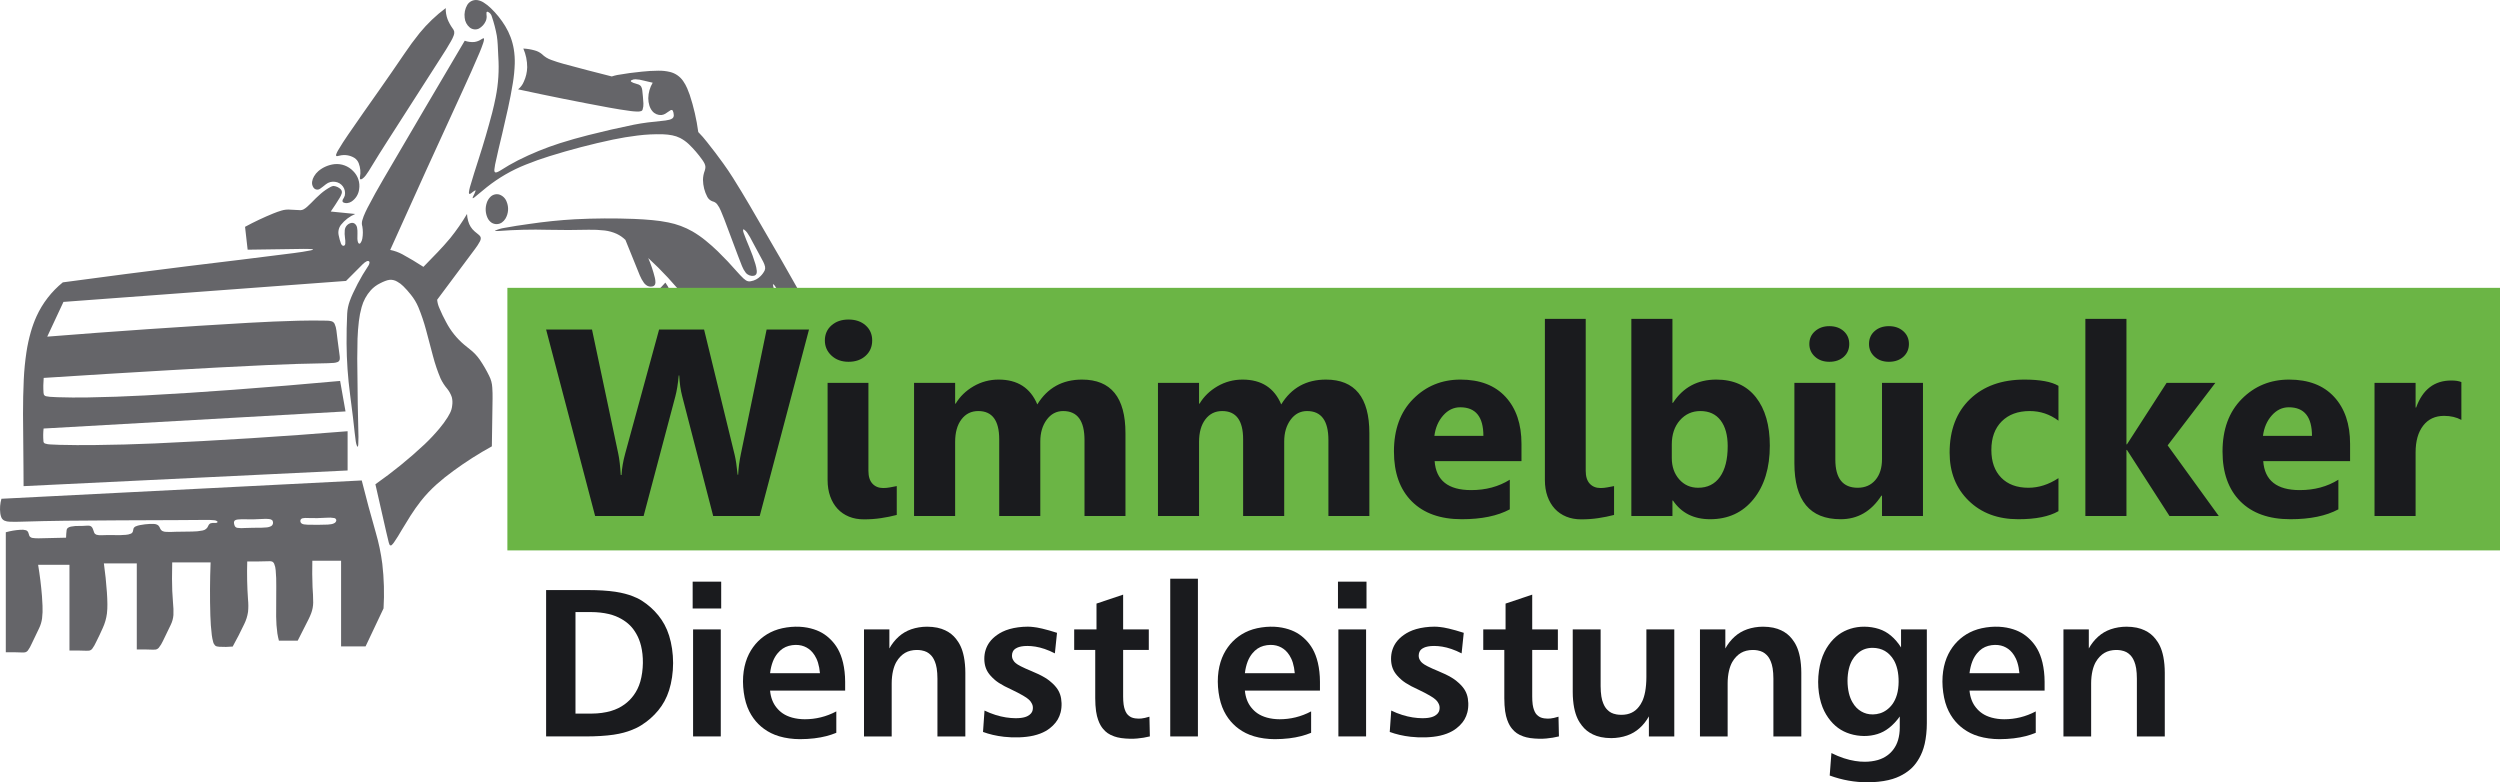 <?xml version="1.0" encoding="UTF-8" standalone="no"?>
<!DOCTYPE svg PUBLIC "-//W3C//DTD SVG 1.1//EN" "http://www.w3.org/Graphics/SVG/1.1/DTD/svg11.dtd">
<svg width="100%" height="100%" viewBox="0 0 5473 1713" version="1.1" xmlns="http://www.w3.org/2000/svg" xmlns:xlink="http://www.w3.org/1999/xlink" xml:space="preserve" xmlns:serif="http://www.serif.com/" style="fill-rule:evenodd;clip-rule:evenodd;stroke-linejoin:round;stroke-miterlimit:2;">
    <g transform="matrix(4.167,0,0,4.167,-298.844,-298.683)">
        <g transform="matrix(1,0,0,1,-153,-1880.05)">
            <path d="M402.316,2030.74C401.943,2031.36 401.63,2032.02 401.381,2032.71C401.281,2032.95 401.248,2033.21 401.285,2033.47C401.361,2033.68 401.589,2033.82 401.817,2033.77C402.264,2033.71 402.706,2033.62 403.137,2033.49C405.792,2032.83 408.604,2033.26 410.934,2034.7C411.955,2035.37 412.739,2036.35 413.176,2037.49C414.059,2039.78 414.289,2042.27 413.841,2044.68C413.792,2044.93 413.776,2045.2 413.794,2045.46C413.776,2045.7 413.956,2045.92 414.203,2045.95C414.519,2045.94 414.825,2045.83 415.08,2045.64C415.782,2045.14 416.395,2044.53 416.895,2043.83C417.986,2042.33 418.996,2040.77 419.922,2039.16C422.576,2034.79 425.288,2030.45 428.058,2026.15C437.463,2011.41 446.897,1996.68 456.36,1981.98C458.224,1979.17 459.992,1976.29 461.661,1973.36C462.195,1972.44 462.654,1971.49 463.033,1970.49C463.325,1969.83 463.438,1969.1 463.361,1968.38C463.21,1967.72 462.902,1967.11 462.465,1966.59C461.398,1965.11 460.516,1963.5 459.839,1961.8C459.157,1959.93 458.835,1957.96 458.888,1955.98C453.799,1959.77 449.193,1964.17 445.174,1969.08C442.344,1972.59 439.672,1976.22 437.166,1979.96C432.879,1986.28 428.538,1992.56 424.144,1998.81C418.602,2006.63 413.113,2014.5 407.675,2022.39C405.787,2025.11 404,2027.89 402.316,2030.74ZM468.871,1973.13C454.587,1997.29 440.366,2021.48 426.208,2045.71C423.275,2050.7 420.47,2055.77 417.795,2060.91C417.053,2062.35 416.376,2063.83 415.768,2065.33C415.485,2066.03 415.247,2066.75 415.055,2067.48C414.736,2068.54 414.746,2069.67 415.083,2070.72C415.447,2072.84 415.441,2075 415.063,2077.11C414.929,2077.94 414.605,2078.72 414.114,2079.4C413.97,2079.63 413.715,2079.76 413.443,2079.76C413.313,2079.72 413.196,2079.65 413.112,2079.55C412.912,2079.3 412.771,2079 412.699,2078.69C412.569,2078.19 412.497,2077.68 412.482,2077.16C412.468,2076.18 412.479,2075.21 412.514,2074.24C412.558,2073.25 412.49,2072.27 412.312,2071.3C412.156,2070.42 411.651,2069.63 410.91,2069.12C410.51,2068.88 410.048,2068.77 409.585,2068.8C407.588,2069.05 406.03,2070.65 405.841,2072.65C405.718,2074 405.76,2075.36 405.965,2076.7C406.135,2077.7 406.188,2078.73 406.122,2079.75C406.103,2079.95 406.051,2080.16 405.968,2080.35C405.828,2080.63 405.565,2080.81 405.261,2080.86C404.957,2080.9 404.651,2080.79 404.442,2080.57C404.166,2080.31 403.957,2079.99 403.833,2079.64C403.329,2078.24 402.933,2076.81 402.649,2075.36C402.209,2073.42 402.66,2071.39 403.878,2069.82C405.853,2067.34 408.418,2065.38 411.341,2064.14L398.487,2062.86C400.124,2060.5 401.69,2058.1 403.184,2055.65C403.586,2055 403.917,2054.3 404.173,2053.57C404.51,2052.76 404.343,2051.82 403.745,2051.18C402.718,2050.18 401.386,2049.56 399.964,2049.42C399.467,2049.47 398.984,2049.62 398.544,2049.85C396.661,2050.85 394.895,2052.06 393.281,2053.45C391.501,2055.02 389.79,2056.67 388.154,2058.39C387.467,2059.09 386.755,2059.77 386.019,2060.42C385.462,2060.92 384.849,2061.36 384.192,2061.72C383.71,2061.97 383.181,2062.12 382.638,2062.15C380.885,2062.1 379.133,2062.01 377.384,2061.88C375.755,2061.72 374.109,2061.88 372.545,2062.37C371.115,2062.8 369.707,2063.29 368.326,2063.86C363.244,2065.93 358.279,2068.28 353.457,2070.89L354.818,2082.91C364.621,2082.75 374.424,2082.61 384.228,2082.49C385.575,2082.47 386.922,2082.5 388.266,2082.6C388.561,2082.6 388.853,2082.66 389.127,2082.76C389.147,2082.77 389.163,2082.79 389.168,2082.81C389.173,2082.83 389.168,2082.85 389.154,2082.87C389.101,2082.92 389.036,2082.96 388.965,2082.99C388.666,2083.1 388.358,2083.19 388.045,2083.25C385.086,2083.84 382.106,2084.32 379.112,2084.68C360.657,2087.03 342.195,2089.31 323.723,2091.52C301.708,2094.25 279.706,2097.1 257.721,2100.07C251.798,2104.86 247.07,2110.97 243.909,2117.9C242.7,2120.58 241.692,2123.35 240.892,2126.18C239.901,2129.67 239.134,2133.21 238.596,2136.8C237.891,2141.53 237.427,2146.3 237.205,2151.08C236.929,2157.12 236.798,2163.17 236.812,2169.22C236.859,2178.55 236.938,2187.87 237.048,2197.2C237.081,2200.51 237.1,2203.82 237.105,2207.13L407.337,2198.9L407.337,2178.28C373.588,2181.03 339.792,2183.17 305.966,2184.7C295.322,2185.16 284.673,2185.44 274.02,2185.55C268.011,2185.62 262.002,2185.58 255.994,2185.43C254.444,2185.39 252.895,2185.32 251.347,2185.23C250.348,2185.22 249.355,2185.06 248.403,2184.75C247.855,2184.56 247.5,2184.03 247.534,2183.44C247.35,2181.25 247.377,2179.05 247.615,2176.86L406.238,2167.88L403.403,2151.86C384.768,2153.56 366.119,2155.11 347.458,2156.49C331.937,2157.66 316.404,2158.65 300.862,2159.48C290.831,2160.02 280.79,2160.37 270.746,2160.53C265.464,2160.62 260.181,2160.58 254.901,2160.41C253.568,2160.38 252.236,2160.31 250.906,2160.2C250.315,2160.16 249.728,2160.07 249.149,2159.94C248.573,2159.88 248.063,2159.55 247.773,2159.04C247.664,2158.75 247.601,2158.44 247.586,2158.13C247.409,2155.51 247.438,2152.89 247.671,2150.27C269.629,2148.85 291.591,2147.5 313.558,2146.23C330.602,2145.23 347.653,2144.33 364.709,2143.54C375.406,2143.05 386.109,2142.72 396.816,2142.55C397.893,2142.53 398.968,2142.48 400.041,2142.38C400.677,2142.33 401.304,2142.2 401.907,2141.99C402.619,2141.79 403.136,2141.17 403.213,2140.43C403.262,2139.92 403.254,2139.4 403.19,2138.89C402.83,2135.98 402.448,2133.08 402.045,2130.18C401.876,2128.58 401.681,2126.98 401.461,2125.38C401.33,2124.15 400.999,2122.94 400.483,2121.81C400.113,2121.11 399.443,2120.6 398.66,2120.45C397.935,2120.28 397.196,2120.2 396.453,2120.19C391.465,2120.08 386.475,2120.09 381.487,2120.22C372.755,2120.45 364.027,2120.82 355.307,2121.32C320.023,2123.35 284.762,2125.78 249.532,2128.59L258.051,2110.34L406.512,2099.32C409.411,2096.35 412.343,2093.41 415.308,2090.51C415.892,2089.92 416.558,2089.42 417.285,2089.03C417.519,2088.91 417.775,2088.85 418.035,2088.84C418.255,2088.82 418.469,2088.91 418.624,2089.06C418.779,2089.22 418.86,2089.43 418.845,2089.65C418.813,2090.22 418.626,2090.77 418.306,2091.24C417.31,2092.84 416.305,2094.43 415.29,2096.02C413.422,2099.18 411.714,2102.44 410.175,2105.77C409.563,2107.08 409.008,2108.42 408.512,2109.77C407.709,2111.93 407.237,2114.2 407.112,2116.51C406.864,2121.76 406.758,2127.02 406.794,2132.27C406.849,2141.21 407.465,2150.13 408.638,2158.98C409.135,2162.97 409.639,2166.95 410.149,2170.93C410.47,2173.58 410.766,2176.24 411.036,2178.89C411.183,2180.49 411.383,2182.09 411.635,2183.67C411.749,2184.5 411.965,2185.31 412.28,2186.09C412.326,2186.2 412.396,2186.3 412.485,2186.38C412.525,2186.41 412.577,2186.42 412.623,2186.41C412.67,2186.39 412.706,2186.35 412.718,2186.3C412.856,2185.96 412.932,2185.59 412.941,2185.22C413.074,2182.59 413.079,2179.94 412.955,2177.3C412.72,2168.46 412.575,2159.61 412.522,2150.76C412.357,2143.74 412.366,2136.71 412.549,2129.69C412.653,2126.62 412.888,2123.55 413.253,2120.5C413.54,2117.99 414.026,2115.51 414.707,2113.08C415.602,2109.79 417.252,2106.75 419.527,2104.21C420.925,2102.68 422.603,2101.43 424.47,2100.53C425.306,2100.09 426.167,2099.7 427.048,2099.36C427.837,2099.04 428.663,2098.83 429.506,2098.73C430.852,2098.64 432.194,2098.97 433.349,2099.66C434.531,2100.3 435.614,2101.11 436.564,2102.06C437.993,2103.47 439.331,2104.97 440.568,2106.55C442.19,2108.55 443.523,2110.77 444.526,2113.14C446.122,2117.04 447.468,2121.02 448.557,2125.09C449.796,2129.66 451.01,2134.24 452.201,2138.83C453.242,2142.82 454.566,2146.73 456.162,2150.53C457.087,2152.5 458.271,2154.34 459.682,2155.99C460.731,2157.3 461.543,2158.79 462.081,2160.37C462.438,2161.79 462.508,2163.27 462.288,2164.71C462.165,2166.13 461.766,2167.51 461.112,2168.78C460.755,2169.5 460.364,2170.2 459.939,2170.88C458.621,2172.98 457.158,2174.98 455.562,2176.87C453.117,2179.79 450.509,2182.56 447.749,2185.18C439.646,2192.77 431.021,2199.77 421.937,2206.14C423.819,2214.57 425.733,2222.99 427.678,2231.39C428.07,2233.18 428.496,2234.95 428.955,2236.72C429.047,2237.07 429.168,2237.42 429.316,2237.76C429.38,2238.03 429.592,2238.23 429.861,2238.28C430.129,2238.34 430.403,2238.23 430.563,2238.01C430.984,2237.62 431.361,2237.18 431.687,2236.71C433.156,2234.57 434.532,2232.37 435.811,2230.11C437.282,2227.62 438.799,2225.15 440.359,2222.7C442.059,2220.03 443.885,2217.45 445.831,2214.95C448.306,2211.83 451.041,2208.93 454.005,2206.27C456.883,2203.71 459.891,2201.29 463.018,2199.04C469.435,2194.34 476.151,2190.05 483.123,2186.22C483.241,2177.84 483.364,2169.46 483.494,2161.08C483.523,2159.16 483.473,2157.23 483.343,2155.32C483.232,2153.13 482.651,2150.99 481.639,2149.06C480.214,2146.16 478.587,2143.37 476.77,2140.7C475.343,2138.64 473.605,2136.81 471.618,2135.28C470.631,2134.49 469.65,2133.7 468.676,2132.9C464.731,2129.59 461.475,2125.53 459.093,2120.97C457.779,2118.57 456.595,2116.11 455.548,2113.59C454.915,2112.2 454.522,2110.72 454.384,2109.2C461.002,2100.28 467.64,2091.38 474.301,2082.49C475.256,2081.25 476.108,2079.93 476.849,2078.55C477.051,2078.16 477.195,2077.73 477.278,2077.3C477.369,2076.84 477.288,2076.37 477.052,2075.98C476.781,2075.58 476.446,2075.22 476.061,2074.93C475.394,2074.41 474.739,2073.87 474.096,2073.32C472.421,2071.89 471.227,2069.97 470.673,2067.84C470.326,2066.63 470.125,2065.38 470.073,2064.13C467.447,2068.57 464.502,2072.81 461.263,2076.83C459.162,2079.34 456.977,2081.78 454.712,2084.15C452.223,2086.77 449.709,2089.36 447.172,2091.93C443.542,2089.57 439.825,2087.35 436.026,2085.28C434.044,2084.23 431.919,2083.47 429.719,2083.03C442.326,2054.95 455.07,2026.93 467.95,1998.98C470.941,1992.51 473.834,1986 476.628,1979.44C477.323,1977.81 477.956,1976.15 478.526,1974.47C478.74,1973.86 478.898,1973.23 478.998,1972.6C479.037,1972.4 479.026,1972.19 478.965,1972C478.93,1971.92 478.868,1971.87 478.79,1971.84C478.713,1971.81 478.628,1971.82 478.555,1971.85C478.254,1971.97 477.968,1972.12 477.703,1972.31C476.56,1973.11 475.244,1973.62 473.863,1973.8C472.171,1973.93 470.47,1973.7 468.871,1973.13ZM389.341,2050.16C389.693,2050.75 390.28,2051.17 390.957,2051.3C391.633,2051.44 392.336,2051.28 392.891,2050.87C393.364,2050.58 393.813,2050.25 394.234,2049.88C394.812,2049.38 395.411,2048.91 396.029,2048.47C397.352,2047.45 399.03,2047.01 400.683,2047.24C402.361,2047.42 403.883,2048.31 404.872,2049.68C405.861,2051.05 406.225,2052.77 405.873,2054.42C405.665,2055.06 405.375,2055.68 405.01,2056.25C404.706,2056.64 404.59,2057.16 404.694,2057.64C404.768,2057.82 404.899,2057.97 405.065,2058.06C405.747,2058.4 406.516,2058.52 407.268,2058.4C408.041,2058.31 408.78,2058.04 409.426,2057.6C411.633,2056.12 413.084,2053.75 413.398,2051.12C413.951,2047.63 412.785,2044.09 410.269,2041.62C407.722,2038.93 404.067,2037.58 400.383,2037.97C397.293,2038.34 394.378,2039.6 391.995,2041.6C391.076,2042.39 390.297,2043.34 389.688,2044.39C389.179,2045.24 388.841,2046.18 388.693,2047.17C388.531,2048.21 388.761,2049.27 389.341,2050.16ZM480.817,2066.12C481.278,2067.16 482.014,2068.05 482.947,2068.7C484.601,2069.76 486.723,2069.73 488.352,2068.64C489.119,2068.1 489.765,2067.41 490.248,2066.62C491.863,2063.92 492.102,2060.61 490.892,2057.71C490.23,2055.88 488.744,2054.46 486.88,2053.89C485.109,2053.47 483.25,2054.08 482.074,2055.47C481.335,2056.28 480.78,2057.24 480.446,2058.29C479.576,2060.85 479.709,2063.65 480.817,2066.12ZM560.391,2106.14C561.138,2108.97 562.034,2111.75 563.077,2114.48C563.316,2115.08 563.6,2115.66 563.925,2116.21C564.423,2117.19 565.335,2117.89 566.407,2118.11C568.001,2118.36 569.631,2118.2 571.146,2117.65C573.013,2117.02 574.722,2116 576.156,2114.66C576.947,2113.88 577.505,2112.89 577.766,2111.81C577.98,2110.81 578.01,2109.79 577.856,2108.78C577.396,2105.66 576.167,2102.72 574.281,2100.2C573.544,2101.06 572.77,2101.9 571.961,2102.7C570.188,2104.6 567.768,2105.76 565.181,2105.95C563.589,2106.11 561.99,2106.17 560.391,2106.14ZM599.445,2127.97L638.048,2127.97C636.975,2125.24 636.005,2122.47 635.139,2119.66C634.459,2117.42 633.635,2115.22 632.672,2113.09C632.462,2112.63 632.213,2112.19 631.927,2111.78C631.757,2111.52 631.529,2111.3 631.261,2111.15C630.98,2111.01 630.645,2111.02 630.375,2111.18C630.081,2111.36 629.807,2111.57 629.559,2111.81C629.223,2112.11 628.861,2112.39 628.479,2112.63C628.156,2112.85 627.783,2112.98 627.396,2113.01C627.047,2113.03 626.704,2112.91 626.437,2112.69C626.175,2112.46 626.078,2112.09 626.193,2111.76C626.27,2111.54 626.384,2111.32 626.529,2111.13C627.203,2110.31 627.938,2109.54 628.728,2108.83C629.279,2108.3 629.799,2107.75 630.288,2107.17C630.712,2106.68 631.046,2106.12 631.274,2105.51C631.435,2104.99 631.472,2104.45 631.381,2103.91C631.292,2103.41 631.171,2102.9 631.019,2102.41C630.894,2102.02 630.814,2101.62 630.781,2101.22C630.764,2101.17 630.773,2101.12 630.805,2101.08C630.836,2101.04 630.887,2101.03 630.935,2101.04C631.358,2101.32 631.708,2101.71 631.959,2102.15C633.496,2104.4 634.902,2106.73 636.171,2109.13C639.502,2115.36 642.734,2121.64 645.866,2127.97L651.004,2127.97C651.445,2124.53 651.727,2121.08 651.848,2117.62C640.932,2098.18 629.832,2078.84 618.552,2059.6C615.721,2054.76 612.813,2049.96 609.829,2045.21C608.198,2042.62 606.488,2040.09 604.703,2037.61C601.96,2033.8 599.12,2030.06 596.187,2026.39C594.755,2024.54 593.212,2022.77 591.566,2021.11C590.674,2014.47 589.171,2007.92 587.075,2001.56C586.679,2000.4 586.236,1999.26 585.746,1998.14C585.167,1996.79 584.451,1995.5 583.61,1994.29C581.987,1991.93 579.564,1990.25 576.792,1989.55C574.728,1989.05 572.608,1988.82 570.485,1988.87C567.637,1988.9 564.791,1989.06 561.958,1989.37C557.622,1989.78 553.304,1990.37 549.016,1991.13C548.036,1991.33 547.069,1991.58 546.119,1991.89C537.623,1989.76 529.149,1987.55 520.699,1985.25C518.555,1984.66 516.438,1983.99 514.354,1983.22C512.488,1982.58 510.791,1981.52 509.392,1980.13C508.284,1979.22 506.996,1978.57 505.615,1978.21C503.671,1977.66 501.673,1977.33 499.657,1977.23C501.001,1980.33 501.693,1983.68 501.69,1987.06C501.623,1989.7 501.01,1992.3 499.889,1994.69C499.247,1996.25 498.22,1997.61 496.906,1998.66C512.778,2002.11 528.704,2005.31 544.678,2008.25C548.477,2008.96 552.294,2009.56 556.126,2010.07C557.205,2010.21 558.291,2010.3 559.379,2010.33C560.105,2010.39 560.836,2010.31 561.534,2010.1C561.935,2009.97 562.24,2009.64 562.339,2009.23C562.658,2008.22 562.794,2007.16 562.743,2006.1C562.609,2003.74 562.403,2001.38 562.125,1999.02C562.048,1998.37 561.842,1997.73 561.518,1997.15C561.213,1996.7 560.78,1996.36 560.275,1996.16C559.732,1995.94 559.176,1995.76 558.61,1995.62C557.817,1995.45 557.062,1995.14 556.381,1994.7C556.217,1994.62 556.115,1994.46 556.126,1994.28C556.137,1994.1 556.259,1993.94 556.431,1993.89C557.063,1993.54 557.774,1993.36 558.495,1993.37C560.022,1993.43 561.536,1993.67 563.003,1994.1L567.624,1995.18C566.145,1997.64 565.344,2000.46 565.301,2003.33C565.295,2004.64 565.49,2005.94 565.88,2007.19C566.208,2008.28 566.75,2009.29 567.475,2010.16C568.643,2011.54 570.396,2012.28 572.199,2012.16C572.896,2012.08 573.571,2011.87 574.181,2011.52C574.722,2011.21 575.241,2010.87 575.734,2010.48C576.122,2010.18 576.533,2009.9 576.965,2009.66C577.229,2009.48 577.568,2009.44 577.866,2009.56C577.999,2009.65 578.108,2009.77 578.182,2009.9C578.478,2010.54 578.644,2011.23 578.67,2011.93C578.796,2012.59 578.607,2013.27 578.159,2013.77C577.659,2014.19 577.063,2014.49 576.424,2014.62C575.735,2014.8 575.037,2014.93 574.332,2015.03C571.245,2015.38 568.155,2015.73 565.063,2016.05C562.601,2016.37 560.149,2016.76 557.713,2017.24C549.714,2018.87 541.756,2020.69 533.846,2022.71C528.803,2023.98 523.8,2025.4 518.843,2026.97C511.269,2029.4 503.898,2032.41 496.799,2035.99C493.662,2037.6 490.607,2039.36 487.645,2041.27C487.057,2041.65 486.432,2041.97 485.779,2042.22C485.595,2042.29 485.402,2042.32 485.207,2042.33C484.915,2042.35 484.646,2042.17 484.541,2041.9C484.425,2041.51 484.394,2041.1 484.45,2040.7C484.528,2039.84 484.656,2038.99 484.832,2038.15C486.005,2032.72 487.254,2027.3 488.58,2021.91C489.626,2017.51 490.631,2013.1 491.595,2008.68C492.566,2004.29 493.414,1999.88 494.14,1995.44C494.698,1992.07 495.034,1988.67 495.148,1985.26C495.227,1982.69 495.061,1980.12 494.653,1977.59C493.948,1973.29 492.418,1969.17 490.146,1965.45C488.042,1961.99 485.493,1958.81 482.563,1956C481.432,1954.9 480.189,1953.92 478.856,1953.08C477.833,1952.41 476.682,1951.97 475.478,1951.78C473.378,1951.5 471.314,1952.49 470.207,1954.3C469.015,1956.34 468.534,1958.72 468.841,1961.06C469.011,1963.06 469.983,1964.91 471.536,1966.19C472.899,1967.27 474.751,1967.48 476.324,1966.75C477.926,1965.85 479.192,1964.45 479.929,1962.77C480.37,1961.72 480.501,1960.57 480.307,1959.45C480.262,1959.1 480.256,1958.75 480.29,1958.4C480.283,1958.23 480.37,1958.06 480.517,1957.97C480.664,1957.87 480.85,1957.86 481.006,1957.94C482.056,1958.39 482.833,1959.31 483.109,1960.42C484.238,1963.72 485.116,1967.11 485.736,1970.54C485.97,1972.11 486.128,1973.68 486.21,1975.26C486.319,1977.29 486.415,1979.32 486.499,1981.35C486.997,1988.53 486.541,1995.73 485.142,2002.79C484.606,2005.51 483.993,2008.22 483.305,2010.91C481.159,2019.09 478.785,2027.22 476.186,2035.27C474.586,2040.16 473.063,2045.06 471.618,2049.99C471.367,2050.86 471.191,2051.74 471.093,2052.63C471.023,2052.93 471.065,2053.24 471.211,2053.5C471.28,2053.6 471.398,2053.64 471.512,2053.62C471.819,2053.53 472.103,2053.38 472.345,2053.17C472.928,2052.66 473.558,2052.21 474.227,2051.82C474.289,2051.75 474.388,2051.74 474.467,2051.78C474.546,2051.83 474.584,2051.92 474.559,2052.01C474.246,2052.94 473.851,2053.85 473.379,2054.71C473.209,2055.02 473.088,2055.35 473.02,2055.69C473.002,2055.74 473.014,2055.8 473.051,2055.83C473.089,2055.87 473.145,2055.88 473.195,2055.87C473.431,2055.79 473.651,2055.67 473.843,2055.51C476.067,2053.7 478.281,2051.88 480.485,2050.05C486.689,2045.12 493.585,2041.13 500.952,2038.21C505.017,2036.57 509.146,2035.1 513.329,2033.8C524.327,2030.36 535.479,2027.45 546.751,2025.06C551.046,2024.16 555.378,2023.45 559.735,2022.92C564.14,2022.37 568.581,2022.16 573.019,2022.28C574.666,2022.32 576.307,2022.51 577.924,2022.83C579.353,2023.11 580.739,2023.58 582.046,2024.23C583.713,2025.1 585.252,2026.2 586.619,2027.5C589.219,2030.01 591.579,2032.75 593.671,2035.7C594.092,2036.29 594.469,2036.9 594.8,2037.54C595.106,2038.12 595.284,2038.76 595.322,2039.41C595.312,2040.09 595.194,2040.75 594.97,2041.39C594.377,2042.93 594.062,2044.56 594.039,2046.21C594.076,2049.34 594.858,2052.41 596.32,2055.18C596.91,2056.28 597.904,2057.13 599.095,2057.53C600.023,2057.74 600.853,2058.26 601.455,2059C602.274,2060.07 602.942,2061.26 603.44,2062.51C604.066,2063.94 604.655,2065.39 605.207,2066.85L612.485,2086.24C613.127,2088.02 613.81,2089.78 614.534,2091.52C615.012,2092.74 615.659,2093.89 616.456,2094.94C617.434,2096.21 619.022,2096.85 620.608,2096.62C621.265,2096.57 621.844,2096.17 622.123,2095.57C622.301,2095.07 622.362,2094.53 622.301,2094C622.18,2092.82 621.946,2091.66 621.602,2090.53C620.706,2087.54 619.646,2084.6 618.427,2081.72C617.375,2079.27 616.387,2076.8 615.465,2074.29C615.208,2073.7 615.078,2073.07 615.084,2072.43C615.093,2072.37 615.128,2072.31 615.18,2072.28C615.232,2072.24 615.296,2072.23 615.356,2072.25C615.489,2072.28 615.615,2072.33 615.727,2072.41C616.309,2072.84 616.821,2073.36 617.246,2073.95C618.316,2075.5 619.262,2077.13 620.076,2078.82C621.923,2082.31 623.793,2085.78 625.685,2089.23C626.122,2090.05 626.447,2090.93 626.65,2091.83C626.775,2092.48 626.715,2093.15 626.476,2093.76C625.913,2094.9 625.166,2095.93 624.267,2096.81C622.904,2098.23 621.117,2099.16 619.176,2099.47C618.265,2099.69 617.301,2099.51 616.536,2098.97C616.11,2098.69 615.708,2098.37 615.333,2098.03C614.165,2096.91 613.049,2095.75 611.989,2094.53C608.741,2090.8 605.344,2087.21 601.808,2083.76C599.772,2081.79 597.651,2079.91 595.452,2078.13C593.278,2076.35 590.968,2074.75 588.544,2073.33C584.577,2071.06 580.266,2069.46 575.781,2068.58C573.082,2068.04 570.356,2067.64 567.615,2067.39C564.368,2067.08 561.112,2066.87 557.852,2066.74C547.503,2066.34 537.141,2066.4 526.798,2066.92C518.767,2067.38 510.761,2068.2 502.804,2069.38C498.381,2069.97 493.973,2070.66 489.585,2071.47C487.97,2071.72 486.396,2072.19 484.905,2072.87C484.844,2072.89 484.791,2072.93 484.755,2072.99C484.806,2073.07 484.91,2073.12 485.008,2073.09C485.548,2073.12 486.089,2073.11 486.629,2073.08C495.301,2072.43 504.001,2072.22 512.694,2072.46C519.8,2072.62 526.91,2072.6 534.015,2072.43C536.829,2072.37 539.643,2072.5 542.438,2072.82C544.61,2073.09 546.729,2073.69 548.721,2074.59C550.414,2075.39 551.96,2076.46 553.296,2077.77C555.763,2084 558.278,2090.21 560.841,2096.4C561.42,2097.81 562.163,2099.14 563.054,2100.38C563.382,2100.8 563.765,2101.18 564.194,2101.5C565.074,2102.18 566.201,2102.45 567.292,2102.24C568.042,2102.19 568.689,2101.69 568.923,2100.98C569.01,2100.7 569.057,2100.41 569.063,2100.12C569.06,2099.29 568.958,2098.46 568.759,2097.66C567.891,2094.11 566.729,2090.65 565.283,2087.3C572.438,2093.87 579.056,2101.01 585.073,2108.63C590.032,2114.95 594.824,2121.4 599.445,2127.97ZM582.83,2127.97C581.912,2125.2 580.908,2122.46 579.82,2119.76C579.547,2119.09 579.232,2118.44 578.877,2117.81C578.67,2117.42 578.395,2117.08 578.065,2116.79C577.763,2116.52 577.335,2116.45 576.963,2116.61C576.546,2116.8 576.155,2117.05 575.802,2117.35C574.647,2118.24 573.412,2119.03 572.113,2119.7C571.296,2120.07 570.405,2120.26 569.507,2120.24C569.13,2120.23 568.756,2120.3 568.412,2120.46C568.034,2120.7 567.814,2121.12 567.839,2121.57C567.824,2121.96 567.851,2122.36 567.921,2122.74C568.284,2124.51 568.74,2126.25 569.288,2127.97L582.83,2127.97ZM349.39,2229.04C348.839,2228.94 348.361,2228.6 348.082,2228.12C347.875,2227.66 347.734,2227.17 347.663,2226.67C347.54,2226.21 347.631,2225.72 347.912,2225.33C348.064,2225.16 348.252,2225.03 348.461,2224.94C348.873,2224.78 349.309,2224.68 349.752,2224.64C350.841,2224.54 351.935,2224.51 353.027,2224.55C356.515,2224.63 360.004,2224.56 363.486,2224.34C364.283,2224.31 365.081,2224.32 365.875,2224.39C366.459,2224.41 367.029,2224.57 367.527,2224.88C367.903,2225.16 368.128,2225.6 368.137,2226.06C368.259,2226.82 367.943,2227.59 367.32,2228.04C366.467,2228.53 365.508,2228.8 364.527,2228.83C363.663,2228.92 362.796,2228.97 361.929,2228.98C359.105,2228.97 356.282,2229.01 353.46,2229.12C352.105,2229.26 350.738,2229.23 349.39,2229.04ZM225.337,2223.31C225.61,2224.17 226.235,2224.88 227.058,2225.26C227.893,2225.61 228.785,2225.8 229.689,2225.81C231.679,2225.9 233.673,2225.9 235.663,2225.81C243.503,2225.57 251.346,2225.39 259.189,2225.3C278.479,2225.13 297.769,2225.03 317.059,2224.98L332.153,2224.88C333.891,2224.82 335.631,2224.87 337.362,2225.05C337.889,2225.08 338.396,2225.26 338.817,2225.58C338.937,2225.66 339.003,2225.81 338.992,2225.95C338.981,2226.1 338.894,2226.23 338.763,2226.29C338.373,2226.47 337.94,2226.53 337.516,2226.47C336.802,2226.4 336.083,2226.46 335.39,2226.64C334.811,2226.89 334.36,2227.36 334.146,2227.95C333.67,2229.25 332.543,2230.19 331.185,2230.43C329.384,2230.8 327.552,2230.98 325.715,2230.98C322.862,2231.03 320.009,2231.07 317.155,2231.1C315.438,2231.2 313.717,2231.22 311.998,2231.16C311.301,2231.15 310.614,2230.99 309.988,2230.69C309.415,2230.32 308.982,2229.77 308.759,2229.13C308.554,2228.62 308.246,2228.15 307.854,2227.75C307.218,2227.28 306.453,2227.02 305.662,2227C304.968,2226.95 304.27,2226.93 303.575,2226.97C301.782,2227.05 299.998,2227.26 298.237,2227.6C297.468,2227.74 296.718,2227.97 296.002,2228.28C295.486,2228.5 295.075,2228.9 294.857,2229.42C294.742,2229.85 294.651,2230.28 294.584,2230.71C294.479,2231.32 294.076,2231.83 293.512,2232.08C292.648,2232.45 291.728,2232.66 290.792,2232.71C288.817,2232.88 286.833,2232.92 284.852,2232.85C282.498,2232.8 280.144,2232.82 277.791,2232.92C276.98,2232.96 276.168,2232.87 275.386,2232.65C274.883,2232.47 274.468,2232.11 274.232,2231.63C274.023,2231.18 273.856,2230.7 273.731,2230.22C273.599,2229.76 273.406,2229.32 273.156,2228.91C272.798,2228.32 272.173,2227.95 271.485,2227.91C271.056,2227.88 270.625,2227.88 270.196,2227.91C268.952,2228.01 267.704,2228.05 266.455,2228.04C264.954,2227.99 263.452,2228.11 261.975,2228.39C261.411,2228.5 260.875,2228.72 260.399,2229.04C260.062,2229.3 259.826,2229.67 259.734,2230.09C259.561,2231.46 259.458,2232.83 259.423,2234.21C254.676,2234.28 249.929,2234.39 245.183,2234.54C244.089,2234.58 242.994,2234.52 241.911,2234.36C241.209,2234.29 240.573,2233.91 240.175,2233.33C239.967,2232.84 239.801,2232.33 239.678,2231.8C239.524,2231.11 239.021,2230.54 238.348,2230.3C237.41,2230.04 236.431,2229.96 235.463,2230.06C232.857,2230.21 230.275,2230.65 227.762,2231.36L227.762,2294.41C230.551,2294.36 233.34,2294.39 236.127,2294.51C236.617,2294.54 237.11,2294.54 237.599,2294.49C238.308,2294.4 238.951,2294.03 239.378,2293.46C240.142,2292.39 240.788,2291.25 241.304,2290.04L245.25,2281.81C246.04,2280.18 246.569,2278.43 246.818,2276.64C247.085,2274.44 247.165,2272.23 247.055,2270.02C246.999,2268.32 246.903,2266.62 246.767,2264.91C246.327,2259.4 245.652,2253.9 244.745,2248.45L261.21,2248.45L261.21,2293.51C264.111,2293.45 267.013,2293.48 269.912,2293.6C270.408,2293.63 270.905,2293.62 271.399,2293.57C272.108,2293.49 272.752,2293.12 273.182,2292.55C273.977,2291.45 274.655,2290.28 275.206,2289.04C276.433,2286.63 277.593,2284.18 278.686,2281.7C279.809,2279.27 280.555,2276.69 280.898,2274.04C281.082,2272.39 281.162,2270.73 281.137,2269.07C281.114,2267.03 281.029,2264.98 280.881,2262.93C280.53,2257.84 280,2252.77 279.292,2247.71L296.582,2247.71L296.582,2292.94C299.329,2292.89 302.077,2292.92 304.822,2293.04C305.314,2293.08 305.808,2293.07 306.298,2293.01C307.031,2292.93 307.701,2292.56 308.171,2291.99C309.017,2290.93 309.729,2289.76 310.292,2288.53C311.692,2285.7 313.065,2282.86 314.41,2280.01C315.206,2278.39 315.687,2276.64 315.828,2274.84C315.918,2272.72 315.848,2270.61 315.618,2268.5C315.26,2264.27 315.082,2260.02 315.084,2255.77C315.075,2252.92 315.11,2250.06 315.19,2247.21L335.359,2247.21C334.992,2256.49 334.948,2265.79 335.226,2275.09C335.321,2278.54 335.578,2281.99 335.994,2285.43C336.139,2286.59 336.368,2287.73 336.679,2288.86C336.83,2289.6 337.185,2290.28 337.705,2290.83C337.97,2291.07 338.291,2291.24 338.637,2291.33C339.054,2291.43 339.479,2291.49 339.908,2291.52C342.26,2291.66 344.62,2291.63 346.966,2291.41C349.106,2287.55 351.124,2283.62 353.015,2279.62C354.027,2277.59 354.709,2275.4 355.037,2273.15C355.243,2271.01 355.237,2268.86 355.02,2266.71C354.543,2260.06 354.405,2253.38 354.605,2246.71C358.364,2246.74 362.123,2246.7 365.88,2246.58C366.456,2246.53 367.036,2246.58 367.595,2246.72C368.145,2246.96 368.574,2247.42 368.788,2247.98C369.225,2249.04 369.483,2250.17 369.553,2251.32C369.804,2254.1 369.905,2256.89 369.858,2259.68C369.798,2265.01 369.778,2270.34 369.797,2275.67C369.814,2278.64 370.029,2281.6 370.442,2284.53C370.643,2285.8 370.91,2287.06 371.243,2288.3L381.129,2288.3C383.064,2284.55 384.973,2280.78 386.854,2277C387.356,2275.99 387.806,2274.96 388.202,2273.91C388.868,2272.13 389.226,2270.26 389.258,2268.36C389.244,2265.62 389.131,2262.89 388.919,2260.16C388.734,2255.55 388.696,2250.93 388.804,2246.32L403.909,2246.32L403.909,2291.32L416.777,2291.32L426.22,2271.35C426.686,2263.55 426.47,2255.73 425.573,2247.98C424.849,2242.35 423.683,2236.78 422.085,2231.33C419.489,2222.31 417.048,2213.24 414.761,2204.14L225.473,2213.76C224.757,2216.23 224.551,2218.81 224.866,2221.36C224.95,2222.02 225.108,2222.68 225.337,2223.31ZM400.504,2226.49C399.982,2226.81 399.403,2227.02 398.799,2227.11C398.191,2227.22 397.577,2227.3 396.96,2227.33C393.421,2227.47 389.878,2227.49 386.338,2227.39C385.724,2227.38 385.111,2227.33 384.505,2227.23C384.124,2227.18 383.753,2227.07 383.409,2226.89C383.02,2226.71 382.723,2226.37 382.583,2225.97C382.443,2225.56 382.472,2225.11 382.665,2224.73C382.884,2224.36 383.245,2224.1 383.662,2224.01C384.584,2223.83 385.527,2223.79 386.462,2223.88C389.761,2224.01 393.065,2223.95 396.359,2223.72C397.655,2223.6 398.963,2223.65 400.244,2223.88C400.847,2223.95 401.326,2224.42 401.406,2225.02C401.366,2225.63 401.028,2226.18 400.504,2226.49" style="fill:rgb(101,101,105);"/>
        </g>
        <g transform="matrix(1,0,0,1,-153,-1782.26)">
            <path d="M491.278,2005.16L1538.18,2005.16L1538.18,2143.1L491.278,2143.1L491.278,2005.16" style="fill:rgb(107,181,69);"/>
        </g>
        <g>
            <g transform="matrix(1,0,0,1,-153,-1525.75)">
                <path d="M511.625,1907.43L511.625,1984.32L532.499,1984.32C537.777,1984.32 543.07,1984.02 547.112,1983.41C551.155,1982.81 553.947,1981.95 556.175,1981.11C558.402,1980.27 560.064,1979.44 561.619,1978.45C565.014,1976.34 568.061,1973.67 570.535,1970.65C573.009,1967.63 574.908,1964.26 576.241,1960.06C577.573,1955.85 578.339,1950.81 578.34,1945.75C578.342,1940.69 577.579,1935.62 576.252,1931.39C574.926,1927.16 573.036,1923.79 570.598,1920.76C568.16,1917.74 565.174,1915.08 561.841,1912.97C560.424,1912.06 558.908,1911.32 556.785,1910.53C554.663,1909.74 551.934,1908.91 547.985,1908.32C544.037,1907.73 538.869,1907.43 533.715,1907.43L511.625,1907.43ZM527.057,1918.99L535.255,1918.99C538.526,1918.99 541.807,1919.36 544.499,1920C547.191,1920.64 549.294,1921.54 551.083,1922.55C554.69,1924.59 557.074,1927 559.037,1930.46C560.026,1932.2 560.893,1934.23 561.515,1936.8C562.136,1939.36 562.512,1942.45 562.468,1945.76C562.423,1949.06 561.957,1952.57 561.125,1955.47C560.293,1958.37 559.094,1960.66 557.696,1962.6C556.298,1964.54 554.701,1966.14 552.759,1967.54C550.816,1968.94 548.529,1970.13 545.626,1970.98C542.722,1971.82 539.203,1972.32 535.696,1972.32L527.057,1972.32L527.057,1918.99" style="fill:rgb(26,27,30);"/>
            </g>
            <g transform="matrix(1,0,0,1,-153,-1530.17)">
                <path d="M588.617,1907.43L588.617,1921.53L603.607,1921.53L603.607,1907.43L588.617,1907.43ZM588.838,1932.52L588.838,1988.74L603.386,1988.74L603.386,1932.52L588.838,1932.52" style="fill:rgb(26,27,30);"/>
            </g>
            <g transform="matrix(1,0,0,1,-153,-1505.12)">
                <path d="M655.49,1930.46L629.289,1930.46C629.543,1928.24 630.078,1926.05 630.767,1924.28C631.457,1922.52 632.301,1921.19 633.179,1920.11C634.943,1917.96 636.808,1916.77 639.095,1916.12C640.244,1915.8 641.508,1915.63 642.663,1915.61C644.984,1915.58 646.823,1916.1 648.411,1916.96C650.001,1917.83 651.394,1919.03 652.7,1921.08C653.35,1922.11 653.974,1923.36 654.469,1924.95C654.965,1926.55 655.333,1928.5 655.49,1930.46ZM668.73,1934.97C668.73,1931.43 668.317,1927.89 667.621,1924.95C666.243,1919.15 663.892,1915.59 661.137,1912.82C658.396,1910.06 655.172,1908.08 650.568,1906.92C648.251,1906.33 645.564,1905.99 642.595,1906.04C639.625,1906.1 636.373,1906.56 633.511,1907.42C630.649,1908.29 628.178,1909.57 626.006,1911.14C623.834,1912.72 621.96,1914.59 620.358,1916.81C618.755,1919.03 617.422,1921.61 616.494,1924.63C615.566,1927.66 615.043,1931.15 615.057,1934.89C615.071,1938.63 615.622,1942.62 616.587,1945.93C617.551,1949.24 618.93,1951.87 620.537,1954.11C622.144,1956.34 623.98,1958.18 626.183,1959.77C628.387,1961.36 630.957,1962.7 634.154,1963.64C637.35,1964.59 641.172,1965.12 644.981,1965.13C647.588,1965.13 650.196,1964.97 652.536,1964.69C657.241,1964.12 660.785,1963.13 664.087,1961.79L664.087,1950.54C658.805,1953.34 653.246,1954.67 647.529,1954.67C645.198,1954.67 642.86,1954.35 640.904,1953.81C636.901,1952.7 634.501,1950.81 632.68,1948.55C631.748,1947.4 630.981,1946.1 630.401,1944.59C629.822,1943.07 629.432,1941.34 629.287,1939.6L668.73,1939.6L668.73,1934.97" style="fill:rgb(26,27,30);"/>
            </g>
            <g transform="matrix(1,0,0,1,-153,-1506.51)">
                <path d="M731.873,1931.61C731.873,1928.67 731.598,1925.73 731.134,1923.35C730.222,1918.67 728.692,1916.02 727.056,1913.93C725.459,1911.89 723.682,1910.47 721.288,1909.33C720.1,1908.77 718.754,1908.29 717.141,1907.95C715.529,1907.62 713.649,1907.43 711.773,1907.43C708.879,1907.43 705.977,1907.92 703.461,1908.79C700.944,1909.67 698.812,1910.93 696.892,1912.64C694.973,1914.35 693.264,1916.5 691.966,1918.87L691.966,1908.86L678.634,1908.86L678.634,1965.09L693.182,1965.09L693.182,1937.15C693.182,1934.82 693.45,1932.49 693.894,1930.58C694.772,1926.83 696.252,1924.66 697.794,1923.09C699.323,1921.53 700.99,1920.57 703.012,1920.06C704.027,1919.81 705.137,1919.68 706.155,1919.66C707.173,1919.64 708.097,1919.73 708.883,1919.87C711.176,1920.3 712.464,1921.07 713.691,1922.3C714.499,1923.12 715.21,1924.1 715.892,1925.82C716.241,1926.7 716.585,1927.79 716.83,1929.31C717.075,1930.83 717.215,1932.78 717.215,1934.71L717.215,1965.09L731.873,1965.09L731.873,1931.61" style="fill:rgb(26,27,30);"/>
            </g>
            <g transform="matrix(1,0,0,1,-153,-1505.75)">
                <path d="M780.037,1909.89C777.232,1908.98 774.39,1908.18 772.261,1907.68C770.132,1907.17 768.718,1906.97 767.555,1906.84C766.393,1906.71 765.483,1906.65 764.572,1906.66C761.211,1906.67 757.838,1907.14 755.103,1907.92C752.368,1908.7 750.272,1909.8 748.595,1910.98C745.217,1913.35 743.465,1915.99 742.531,1918.89C741.572,1921.87 741.669,1925.42 742.488,1927.92C742.902,1929.19 743.449,1930.28 744.337,1931.46C744.782,1932.05 745.319,1932.66 746.09,1933.43C746.86,1934.21 747.864,1935.13 749.546,1936.23C751.228,1937.32 753.588,1938.58 756.022,1939.66C758.346,1940.76 760.629,1941.95 762.175,1942.85C763.721,1943.75 764.529,1944.34 765.092,1944.85C766.116,1945.76 766.464,1946.39 766.774,1946.98C767.194,1947.77 767.376,1948.48 767.361,1949.45C767.337,1950.9 766.833,1952.01 765.606,1952.96C764.571,1953.76 762.745,1954.77 758.254,1954.75C756.752,1954.74 755.009,1954.61 753.213,1954.33C749.66,1953.78 745.747,1952.58 741.944,1950.73L741.157,1961.97C744.451,1963.17 748.031,1964.04 752.208,1964.51C757.282,1965.09 763.254,1964.92 767.669,1963.9C772.845,1962.69 775.785,1960.67 777.897,1958.6C779.991,1956.55 781.245,1954.35 781.932,1951.68C782.718,1948.64 782.541,1944.87 781.694,1942.37C781.219,1940.98 780.59,1939.78 779.568,1938.49C779.057,1937.84 778.442,1937.17 777.558,1936.35C776.673,1935.52 775.519,1934.54 773.661,1933.42C771.803,1932.3 769.24,1931.05 766.603,1929.99C764.495,1929.14 762.419,1928.19 761.027,1927.48C759.634,1926.76 758.925,1926.29 758.431,1925.88C757.531,1925.14 757.224,1924.61 756.939,1924.1C756.555,1923.41 756.359,1922.73 756.374,1921.75C756.385,1921.05 756.543,1920.36 756.785,1919.86C757.178,1919.04 757.705,1918.36 759.182,1917.68C760.206,1917.21 761.983,1916.77 764.503,1916.79C767.094,1916.8 770.149,1917.21 773.553,1918.38C775.278,1918.97 777.13,1919.76 778.912,1920.69L780.037,1909.89" style="fill:rgb(26,27,30);"/>
            </g>
            <g transform="matrix(1,0,0,1,-153,-1522.11)">
                <path d="M814.773,1906.19L800.778,1910.89L800.778,1924.46L789.059,1924.46L789.059,1935.25L800.114,1935.25L800.114,1960.59C800.114,1963.04 800.271,1965.5 800.548,1967.43C800.824,1969.36 801.215,1970.76 801.617,1971.91C802.416,1974.19 803.266,1975.55 804.233,1976.71C805.679,1978.44 807.246,1979.65 810.117,1980.67C811.088,1981.01 812.238,1981.33 813.711,1981.54C815.183,1981.76 816.977,1981.87 818.439,1981.9C819.9,1981.92 821.028,1981.87 822.156,1981.77C824.416,1981.57 826.649,1981.21 828.814,1980.67L828.589,1970.31C827.762,1970.57 826.924,1970.8 826.205,1970.95C825.486,1971.11 824.886,1971.2 824.368,1971.26C823.849,1971.31 823.413,1971.34 822.858,1971.33C822.303,1971.32 821.63,1971.28 821.062,1971.19C819.403,1970.94 818.533,1970.44 817.722,1969.76C816.929,1969.1 816.281,1968.38 815.629,1966.5C815.406,1965.85 815.18,1965.04 815.02,1963.88C814.859,1962.72 814.773,1961.21 814.773,1959.7L814.773,1935.25L828.259,1935.25L828.259,1924.46L814.773,1924.46L814.773,1906.19" style="fill:rgb(26,27,30);"/>
            </g>
            <g transform="matrix(0,1,1,0,-1255.07,-429.65)">
                <path d="M805.359,1941.59L888.225,1941.59L888.225,1956.13L805.359,1956.13L805.359,1941.59" style="fill:rgb(26,27,30);"/>
            </g>
            <g transform="matrix(1,0,0,1,-153,-1505.12)">
                <path d="M904.939,1930.46L878.738,1930.46C878.992,1928.24 879.527,1926.05 880.217,1924.28C880.906,1922.52 881.75,1921.19 882.628,1920.11C884.392,1917.96 886.257,1916.77 888.544,1916.12C889.693,1915.8 890.957,1915.63 892.112,1915.61C894.433,1915.58 896.272,1916.1 897.86,1916.96C899.45,1917.83 900.843,1919.03 902.149,1921.08C902.8,1922.11 903.423,1923.36 903.919,1924.95C904.414,1926.55 904.782,1928.5 904.939,1930.46ZM918.179,1934.97C918.179,1931.43 917.766,1927.89 917.07,1924.95C915.692,1919.15 913.341,1915.59 910.586,1912.82C907.845,1910.06 904.621,1908.08 900.017,1906.92C897.7,1906.33 895.013,1905.99 892.044,1906.04C889.074,1906.1 885.822,1906.56 882.96,1907.42C880.099,1908.29 877.627,1909.57 875.455,1911.14C873.283,1912.72 871.41,1914.59 869.807,1916.81C868.204,1919.03 866.872,1921.61 865.944,1924.63C865.016,1927.66 864.492,1931.15 864.506,1934.89C864.52,1938.63 865.071,1942.62 866.036,1945.93C867.001,1949.24 868.379,1951.87 869.986,1954.11C871.593,1956.34 873.429,1958.18 875.632,1959.77C877.836,1961.36 880.406,1962.7 883.603,1963.64C886.799,1964.59 890.621,1965.12 894.43,1965.13C897.037,1965.13 899.645,1964.97 901.985,1964.69C906.69,1964.12 910.234,1963.13 913.536,1961.79L913.536,1950.54C908.254,1953.34 902.695,1954.67 896.979,1954.67C894.647,1954.67 892.309,1954.35 890.353,1953.81C886.35,1952.7 883.95,1950.81 882.129,1948.55C881.198,1947.4 880.43,1946.1 879.85,1944.59C879.272,1943.07 878.881,1941.34 878.736,1939.6L918.179,1939.6L918.179,1934.97" style="fill:rgb(26,27,30);"/>
            </g>
            <g transform="matrix(1,0,0,1,-153,-1530.17)">
                <path d="M927.641,1907.43L927.641,1921.53L942.631,1921.53L942.631,1907.43L927.641,1907.43ZM927.862,1932.52L927.862,1988.74L942.41,1988.74L942.41,1932.52L927.862,1932.52" style="fill:rgb(26,27,30);"/>
            </g>
            <g transform="matrix(1,0,0,1,-153,-1505.75)">
                <path d="M993.721,1909.89C990.916,1908.98 988.073,1908.18 985.945,1907.68C983.816,1907.17 982.401,1906.97 981.239,1906.84C980.076,1906.71 979.166,1906.65 978.256,1906.66C974.895,1906.67 971.521,1907.14 968.787,1907.92C966.052,1908.7 963.956,1909.8 962.278,1910.98C958.901,1913.35 957.149,1915.99 956.215,1918.89C955.256,1921.87 955.352,1925.42 956.172,1927.92C956.586,1929.19 957.133,1930.28 958.021,1931.46C958.466,1932.05 959.003,1932.66 959.773,1933.43C960.544,1934.21 961.548,1935.13 963.23,1936.23C964.912,1937.32 967.272,1938.58 969.706,1939.66C972.03,1940.76 974.313,1941.95 975.859,1942.85C977.404,1943.75 978.213,1944.34 978.775,1944.85C979.799,1945.76 980.148,1946.39 980.458,1946.98C980.878,1947.77 981.06,1948.48 981.044,1949.45C981.021,1950.9 980.517,1952.01 979.29,1952.96C978.255,1953.76 976.429,1954.77 971.938,1954.75C970.436,1954.74 968.693,1954.61 966.896,1954.33C963.343,1953.78 959.43,1952.58 955.628,1950.73L954.841,1961.97C958.135,1963.17 961.715,1964.04 965.892,1964.51C970.966,1965.09 976.937,1964.92 981.353,1963.9C986.529,1962.69 989.469,1960.67 991.581,1958.6C993.675,1956.55 994.929,1954.35 995.616,1951.68C996.401,1948.64 996.225,1944.87 995.378,1942.37C994.903,1940.98 994.274,1939.78 993.252,1938.49C992.741,1937.84 992.126,1937.17 991.241,1936.35C990.357,1935.52 989.203,1934.54 987.345,1933.42C985.487,1932.3 982.924,1931.05 980.287,1929.99C978.179,1929.14 976.103,1928.19 974.711,1927.48C973.318,1926.76 972.609,1926.29 972.115,1925.88C971.215,1925.14 970.907,1924.61 970.623,1924.1C970.238,1923.41 970.043,1922.73 970.058,1921.75C970.069,1921.05 970.227,1920.36 970.469,1919.86C970.862,1919.04 971.389,1918.36 972.866,1917.68C973.89,1917.21 975.666,1916.77 978.187,1916.79C980.778,1916.8 983.833,1917.21 987.237,1918.38C988.961,1918.97 990.814,1919.76 992.596,1920.69L993.721,1909.89" style="fill:rgb(26,27,30);"/>
            </g>
            <g transform="matrix(1,0,0,1,-153,-1522.11)">
                <path d="M1029.69,1906.19L1015.69,1910.89L1015.69,1924.46L1003.97,1924.46L1003.97,1935.25L1015.03,1935.25L1015.03,1960.59C1015.03,1963.04 1015.19,1965.5 1015.46,1967.43C1015.74,1969.36 1016.13,1970.76 1016.53,1971.91C1017.33,1974.19 1018.18,1975.55 1019.15,1976.71C1020.59,1978.44 1022.16,1979.65 1025.03,1980.67C1026,1981.01 1027.15,1981.33 1028.62,1981.54C1030.1,1981.76 1031.89,1981.87 1033.35,1981.9C1034.81,1981.92 1035.94,1981.87 1037.07,1981.77C1039.33,1981.57 1041.56,1981.21 1043.73,1980.67L1043.5,1970.31C1042.68,1970.57 1041.84,1970.8 1041.12,1970.95C1040.4,1971.11 1039.8,1971.2 1039.28,1971.26C1038.76,1971.31 1038.33,1971.34 1037.77,1971.33C1037.22,1971.32 1036.54,1971.28 1035.98,1971.19C1034.32,1970.94 1033.45,1970.44 1032.64,1969.76C1031.84,1969.1 1031.19,1968.38 1030.54,1966.5C1030.32,1965.85 1030.09,1965.04 1029.93,1963.88C1029.77,1962.72 1029.69,1961.21 1029.69,1959.7L1029.69,1935.25L1043.17,1935.25L1043.17,1924.46L1029.69,1924.46L1029.69,1906.19" style="fill:rgb(26,27,30);"/>
            </g>
            <g transform="matrix(1,0,0,1,-153,-1504.19)">
                <path d="M1050.98,1906.54L1050.98,1939.47C1050.98,1942.38 1051.25,1945.3 1051.71,1947.67C1052.63,1952.32 1054.16,1955 1055.81,1957.09C1057.41,1959.14 1059.21,1960.58 1061.62,1961.73C1062.82,1962.3 1064.17,1962.78 1065.8,1963.12C1067.42,1963.46 1069.3,1963.65 1071.19,1963.65C1074.08,1963.64 1076.98,1963.16 1079.5,1962.28C1082.02,1961.41 1084.15,1960.14 1086.07,1958.43C1087.99,1956.73 1089.7,1954.58 1090.99,1952.21L1090.99,1962.77L1104.33,1962.77L1104.33,1906.54L1089.67,1906.54L1089.67,1931.61C1089.67,1934.35 1089.43,1937.11 1089.03,1939.26C1088.24,1943.48 1086.95,1945.6 1085.74,1947.16C1084.54,1948.7 1083.33,1949.62 1081.89,1950.31C1081.16,1950.65 1080.38,1950.93 1079.49,1951.12C1077.69,1951.51 1075.52,1951.48 1073.97,1951.2C1071.67,1950.78 1070.38,1950.01 1069.16,1948.77C1068.35,1947.96 1067.64,1946.98 1066.96,1945.26C1066.61,1944.38 1066.26,1943.28 1066.02,1941.76C1065.78,1940.24 1065.63,1938.3 1065.63,1936.36L1065.63,1906.54L1050.98,1906.54" style="fill:rgb(26,27,30);"/>
            </g>
            <g transform="matrix(1,0,0,1,-153,-1506.51)">
                <path d="M1171.06,1931.61C1171.06,1928.67 1170.78,1925.73 1170.32,1923.35C1169.4,1918.67 1167.87,1916.02 1166.24,1913.93C1164.64,1911.89 1162.86,1910.47 1160.47,1909.33C1159.28,1908.77 1157.94,1908.29 1156.32,1907.95C1154.71,1907.62 1152.83,1907.43 1150.95,1907.43C1148.06,1907.43 1145.16,1907.92 1142.64,1908.79C1140.13,1909.67 1137.99,1910.93 1136.07,1912.64C1134.15,1914.35 1132.45,1916.5 1131.15,1918.87L1131.15,1908.86L1117.82,1908.86L1117.82,1965.09L1132.36,1965.09L1132.36,1937.15C1132.36,1934.82 1132.63,1932.49 1133.08,1930.58C1133.95,1926.83 1135.43,1924.66 1136.98,1923.09C1138.51,1921.53 1140.17,1920.57 1142.19,1920.06C1143.21,1919.81 1144.32,1919.68 1145.34,1919.66C1146.35,1919.64 1147.28,1919.73 1148.07,1919.87C1150.36,1920.3 1151.65,1921.07 1152.87,1922.3C1153.68,1923.12 1154.39,1924.1 1155.07,1925.82C1155.42,1926.7 1155.77,1927.79 1156.01,1929.31C1156.26,1930.83 1156.4,1932.78 1156.4,1934.71L1156.4,1965.09L1171.06,1965.09L1171.06,1931.61" style="fill:rgb(26,27,30);"/>
            </g>
            <g transform="matrix(1,0,0,1,-153,-1482.42)">
                <path d="M1223.46,1894.24C1221.97,1891.85 1220.11,1889.69 1218.16,1888.06C1216.21,1886.42 1214.18,1885.3 1211.83,1884.53C1209.47,1883.77 1206.78,1883.35 1204.2,1883.34C1201.61,1883.32 1199.14,1883.7 1196.87,1884.42C1192.37,1885.85 1188.58,1888.49 1185.41,1892.95C1183.84,1895.16 1182.45,1897.85 1181.47,1901.16C1180.49,1904.48 1179.92,1908.43 1179.91,1912.33C1179.9,1916.23 1180.46,1920.07 1181.41,1923.28C1182.36,1926.49 1183.71,1929.07 1185.24,1931.22C1188.32,1935.54 1192.03,1938.2 1196.67,1939.64C1199.01,1940.37 1201.6,1940.76 1204.07,1940.77C1206.54,1940.78 1208.88,1940.42 1211.04,1939.75C1213.2,1939.07 1215.17,1938.07 1217.15,1936.52C1219.14,1934.97 1221.14,1932.86 1222.79,1930.51L1222.79,1936.37C1222.79,1938.65 1222.47,1940.95 1221.9,1942.87C1221.34,1944.78 1220.54,1946.31 1219.59,1947.62C1218.64,1948.94 1217.55,1950.04 1216.21,1951C1214.87,1951.96 1213.28,1952.79 1211.28,1953.38C1209.27,1953.96 1206.84,1954.3 1204.42,1954.3C1202.76,1954.31 1201.1,1954.17 1199.29,1953.88C1197.49,1953.59 1195.54,1953.14 1193.43,1952.45C1191.32,1951.76 1189.06,1950.82 1186.88,1949.73L1185.98,1961.53C1192.51,1963.93 1199.2,1965.09 1205.75,1965.09C1209.67,1965.1 1213.61,1964.67 1216.76,1963.95C1219.92,1963.23 1222.3,1962.21 1224.29,1961.09C1228.31,1958.82 1230.83,1956.26 1233.04,1952.35C1234.15,1950.37 1235.16,1948.02 1235.88,1944.9C1236.59,1941.79 1237.01,1937.91 1237.01,1934.06L1237.01,1884.77L1223.46,1884.77L1223.46,1894.24ZM1208.57,1894.45C1209.71,1894.46 1210.91,1894.61 1211.99,1894.88C1214.16,1895.44 1215.91,1896.45 1217.5,1898.07C1219.1,1899.69 1220.61,1901.93 1221.52,1905.75C1222.44,1909.62 1222.46,1915.13 1221.3,1919.06C1220.12,1923.09 1218.07,1925.48 1215.94,1927.05C1214.85,1927.85 1213.7,1928.44 1212.47,1928.83C1211.24,1929.22 1209.93,1929.4 1208.73,1929.43C1206.31,1929.47 1204.33,1928.88 1202.57,1927.86C1200.82,1926.84 1199.24,1925.39 1197.84,1922.9C1197.15,1921.66 1196.51,1920.15 1196.06,1918.25C1195.61,1916.34 1195.34,1914.03 1195.34,1911.78C1195.34,1909.53 1195.6,1907.34 1196.04,1905.5C1196.92,1901.86 1198.43,1899.59 1200.02,1897.97C1202.4,1895.55 1205.15,1894.44 1208.57,1894.45" style="fill:rgb(26,27,30);"/>
            </g>
            <g transform="matrix(1,0,0,1,-153,-1505.12)">
                <path d="M1285.64,1930.46L1259.43,1930.46C1259.69,1928.24 1260.22,1926.05 1260.91,1924.28C1261.6,1922.52 1262.45,1921.19 1263.32,1920.11C1265.09,1917.96 1266.95,1916.77 1269.24,1916.12C1270.39,1915.8 1271.65,1915.63 1272.81,1915.61C1275.13,1915.58 1276.97,1916.1 1278.56,1916.96C1280.15,1917.83 1281.54,1919.03 1282.85,1921.08C1283.5,1922.11 1284.12,1923.36 1284.61,1924.95C1285.11,1926.55 1285.48,1928.5 1285.64,1930.46ZM1298.88,1934.97C1298.88,1931.43 1298.46,1927.89 1297.77,1924.95C1296.39,1919.15 1294.04,1915.59 1291.28,1912.82C1288.54,1910.06 1285.32,1908.08 1280.71,1906.92C1278.4,1906.33 1275.71,1905.99 1272.74,1906.04C1269.77,1906.1 1266.52,1906.56 1263.66,1907.42C1260.8,1908.29 1258.32,1909.57 1256.15,1911.14C1253.98,1912.72 1252.11,1914.59 1250.5,1916.81C1248.9,1919.03 1247.57,1921.61 1246.64,1924.63C1245.71,1927.66 1245.19,1931.15 1245.2,1934.89C1245.22,1938.63 1245.77,1942.62 1246.73,1945.93C1247.7,1949.24 1249.08,1951.87 1250.68,1954.11C1252.29,1956.34 1254.12,1958.18 1256.33,1959.77C1258.53,1961.36 1261.1,1962.7 1264.3,1963.64C1267.5,1964.59 1271.32,1965.12 1275.13,1965.13C1277.73,1965.13 1280.34,1964.97 1282.68,1964.69C1287.39,1964.12 1290.93,1963.13 1294.23,1961.79L1294.23,1950.54C1288.95,1953.34 1283.39,1954.67 1277.67,1954.67C1275.34,1954.67 1273.01,1954.35 1271.05,1953.81C1267.05,1952.7 1264.65,1950.81 1262.83,1948.55C1261.89,1947.4 1261.13,1946.1 1260.55,1944.59C1259.97,1943.07 1259.58,1941.34 1259.43,1939.6L1298.88,1939.6L1298.88,1934.97" style="fill:rgb(26,27,30);"/>
            </g>
            <g transform="matrix(1,0,0,1,-153,-1506.51)">
                <path d="M1362.02,1931.61C1362.02,1928.67 1361.74,1925.73 1361.28,1923.35C1360.37,1918.67 1358.84,1916.02 1357.2,1913.93C1355.6,1911.89 1353.83,1910.47 1351.43,1909.33C1350.25,1908.77 1348.9,1908.29 1347.29,1907.95C1345.67,1907.62 1343.8,1907.43 1341.92,1907.43C1339.03,1907.43 1336.12,1907.92 1333.61,1908.79C1331.09,1909.67 1328.96,1910.93 1327.04,1912.64C1325.12,1914.35 1323.41,1916.5 1322.11,1918.87L1322.11,1908.86L1308.78,1908.86L1308.78,1965.09L1323.33,1965.09L1323.33,1937.15C1323.33,1934.82 1323.6,1932.49 1324.04,1930.58C1324.92,1926.83 1326.4,1924.66 1327.94,1923.09C1329.47,1921.53 1331.13,1920.57 1333.16,1920.06C1334.17,1919.81 1335.28,1919.68 1336.3,1919.66C1337.32,1919.64 1338.24,1919.73 1339.03,1919.87C1341.32,1920.3 1342.61,1921.07 1343.84,1922.3C1344.64,1923.12 1345.36,1924.1 1346.04,1925.82C1346.39,1926.7 1346.73,1927.79 1346.98,1929.31C1347.22,1930.83 1347.36,1932.78 1347.36,1934.71L1347.36,1965.09L1362.02,1965.09L1362.02,1931.61" style="fill:rgb(26,27,30);"/>
            </g>
        </g>
        <g transform="matrix(1,0,0,1,-153,-1782.26)">
            <path d="M649.739,2027.07L623.851,2125.02L599.397,2125.02L583.141,2062.18C582.275,2058.9 581.752,2055.23 581.57,2051.18L581.296,2051.18C580.887,2055.64 580.295,2059.31 579.521,2062.18L562.854,2125.02L537.376,2125.02L511.625,2027.07L535.737,2027.07L549.534,2092.3C550.126,2095.08 550.559,2098.81 550.832,2103.5L551.242,2103.5C551.424,2099.99 552.084,2096.17 553.223,2092.03L570.982,2027.07L594.616,2027.07L610.668,2092.85C611.26,2095.26 611.784,2098.76 612.239,2103.36L612.512,2103.36C612.694,2099.77 613.172,2096.12 613.946,2092.43L627.471,2027.07L649.739,2027.07ZM670.504,2044.01C666.861,2044.01 663.878,2042.92 661.555,2040.76C659.233,2038.6 658.072,2035.95 658.072,2032.8C658.072,2029.57 659.233,2026.93 661.555,2024.88C663.878,2022.83 666.861,2021.81 670.504,2021.81C674.192,2021.81 677.186,2022.83 679.486,2024.88C681.785,2026.93 682.935,2029.57 682.935,2032.8C682.935,2036.08 681.785,2038.77 679.486,2040.86C677.186,2042.96 674.192,2044.01 670.504,2044.01ZM680.954,2101.32C680.954,2104.28 681.66,2106.52 683.072,2108.04C684.483,2109.57 686.373,2110.33 688.741,2110.33C689.925,2110.33 691.109,2110.22 692.293,2109.99C693.477,2109.76 694.661,2109.53 695.845,2109.31L695.845,2124.47C693.249,2125.15 690.506,2125.71 687.614,2126.14C684.723,2126.58 681.706,2126.79 678.564,2126.79C675.695,2126.79 673.088,2126.32 670.743,2125.36C668.397,2124.4 666.394,2123.03 664.732,2121.23C663.07,2119.43 661.783,2117.25 660.872,2114.7C659.962,2112.15 659.506,2109.28 659.506,2106.1L659.506,2055.07L680.954,2055.07L680.954,2101.32ZM815.995,2125.02L794.478,2125.02L794.478,2085.13C794.478,2074.97 790.744,2069.89 783.276,2069.89C779.724,2069.89 776.833,2071.42 774.601,2074.47C772.37,2077.52 771.254,2081.32 771.254,2085.88L771.254,2125.02L749.67,2125.02L749.67,2084.72C749.67,2074.84 746.004,2069.89 738.673,2069.89C734.984,2069.89 732.035,2071.35 729.827,2074.27C727.618,2077.18 726.514,2081.14 726.514,2086.15L726.514,2125.02L704.93,2125.02L704.93,2055.07L726.514,2055.07L726.514,2066L726.787,2066C729.019,2062.27 732.149,2059.23 736.179,2056.88C740.209,2054.54 744.615,2053.36 749.397,2053.36C759.278,2053.36 766.04,2057.71 769.683,2066.41C775.011,2057.71 782.843,2053.36 793.181,2053.36C808.39,2053.36 815.995,2062.74 815.995,2081.51L815.995,2125.02ZM944.136,2125.02L922.62,2125.02L922.62,2085.13C922.62,2074.97 918.886,2069.89 911.417,2069.89C907.866,2069.89 904.974,2071.42 902.743,2074.47C900.511,2077.52 899.396,2081.32 899.396,2085.88L899.396,2125.02L877.811,2125.02L877.811,2084.72C877.811,2074.84 874.145,2069.89 866.814,2069.89C863.125,2069.89 860.177,2071.35 857.968,2074.27C855.76,2077.18 854.656,2081.14 854.656,2086.15L854.656,2125.02L833.071,2125.02L833.071,2055.07L854.656,2055.07L854.656,2066L854.929,2066C857.16,2062.27 860.291,2059.23 864.321,2056.88C868.351,2054.54 872.757,2053.36 877.538,2053.36C887.42,2053.36 894.182,2057.71 897.825,2066.41C903.152,2057.71 910.985,2053.36 921.322,2053.36C936.531,2053.36 944.136,2062.74 944.136,2081.51L944.136,2125.02ZM1024.05,2096.19L978.425,2096.19C979.154,2106.35 985.552,2111.42 997.619,2111.42C1005.32,2111.42 1012.08,2109.6 1017.91,2105.96L1017.91,2121.53C1011.44,2124.99 1003.04,2126.72 992.701,2126.72C981.408,2126.72 972.642,2123.59 966.404,2117.33C960.165,2111.07 957.046,2102.34 957.046,2091.14C957.046,2079.53 960.415,2070.33 967.155,2063.54C973.894,2056.76 982.182,2053.36 992.018,2053.36C1002.22,2053.36 1010.11,2056.39 1015.69,2062.45C1021.26,2068.51 1024.05,2076.72 1024.05,2087.11L1024.05,2096.19ZM1004.04,2082.94C1004.04,2072.92 999.987,2067.91 991.881,2067.91C988.421,2067.91 985.427,2069.35 982.899,2072.22C980.372,2075.09 978.835,2078.66 978.289,2082.94L1004.04,2082.94ZM1057.8,2101.32C1057.8,2104.28 1058.5,2106.52 1059.91,2108.04C1061.33,2109.57 1063.21,2110.33 1065.58,2110.33C1066.77,2110.33 1067.95,2110.22 1069.13,2109.99C1070.32,2109.76 1071.5,2109.53 1072.69,2109.31L1072.69,2124.47C1070.09,2125.15 1067.35,2125.71 1064.46,2126.14C1061.57,2126.58 1058.55,2126.79 1055.41,2126.79C1052.54,2126.79 1049.93,2126.32 1047.59,2125.36C1045.24,2124.4 1043.24,2123.03 1041.57,2121.23C1039.91,2119.43 1038.62,2117.25 1037.71,2114.7C1036.8,2112.15 1036.35,2109.28 1036.35,2106.1L1036.35,2021.47L1057.8,2021.47L1057.8,2101.32ZM1103.63,2116.89L1103.36,2116.89L1103.36,2125.02L1081.77,2125.02L1081.77,2021.47L1103.36,2021.47L1103.36,2065.59L1103.63,2065.59C1108.96,2057.44 1116.54,2053.36 1126.38,2053.36C1135.39,2053.36 1142.34,2056.46 1147.21,2062.65C1152.08,2068.85 1154.52,2077.32 1154.52,2088.06C1154.52,2099.72 1151.67,2109.08 1145.98,2116.14C1140.29,2123.2 1132.68,2126.72 1123.16,2126.72C1114.56,2126.72 1108.05,2123.45 1103.63,2116.89ZM1103.02,2087.38L1103.02,2094.55C1103.02,2099.06 1104.31,2102.8 1106.91,2105.76C1109.5,2108.72 1112.83,2110.19 1116.88,2110.19C1121.8,2110.19 1125.61,2108.29 1128.32,2104.49C1131.03,2100.69 1132.39,2095.3 1132.39,2088.34C1132.39,2082.55 1131.14,2078.03 1128.66,2074.78C1126.18,2071.52 1122.64,2069.89 1118.04,2069.89C1113.72,2069.89 1110.13,2071.51 1107.28,2074.74C1104.44,2077.98 1103.02,2082.19 1103.02,2087.38ZM1234.98,2125.02L1213.46,2125.02L1213.46,2114.36L1213.12,2114.36C1207.8,2122.6 1200.67,2126.72 1191.74,2126.72C1175.53,2126.72 1167.43,2116.91 1167.43,2097.28L1167.43,2055.07L1188.94,2055.07L1188.94,2095.37C1188.94,2105.25 1192.86,2110.19 1200.69,2110.19C1204.56,2110.19 1207.66,2108.84 1209.98,2106.13C1212.3,2103.42 1213.46,2099.74 1213.46,2095.1L1213.46,2055.07L1234.98,2055.07L1234.98,2125.02ZM1217.09,2044.01C1214.03,2044.01 1211.53,2043.12 1209.57,2041.34C1207.61,2039.57 1206.63,2037.34 1206.63,2034.65C1206.63,2031.87 1207.61,2029.62 1209.57,2027.89C1211.53,2026.16 1214.03,2025.29 1217.09,2025.29C1220.14,2025.29 1222.65,2026.17 1224.63,2027.92C1226.61,2029.67 1227.6,2031.92 1227.6,2034.65C1227.6,2037.38 1226.62,2039.62 1224.67,2041.38C1222.71,2043.13 1220.18,2044.01 1217.09,2044.01ZM1185.8,2044.01C1182.7,2044.01 1180.18,2043.11 1178.22,2041.31C1176.26,2039.51 1175.28,2037.29 1175.28,2034.65C1175.28,2031.92 1176.28,2029.67 1178.29,2027.92C1180.29,2026.17 1182.8,2025.29 1185.8,2025.29C1188.9,2025.29 1191.41,2026.17 1193.35,2027.92C1195.28,2029.67 1196.25,2031.92 1196.25,2034.65C1196.25,2037.43 1195.28,2039.68 1193.35,2041.41C1191.41,2043.14 1188.9,2044.01 1185.8,2044.01ZM1306.16,2122.49C1301.28,2125.31 1294.25,2126.72 1285.05,2126.72C1274.3,2126.72 1265.61,2123.47 1258.96,2116.96C1252.31,2110.45 1248.98,2102.04 1248.98,2091.75C1248.98,2079.87 1252.55,2070.5 1259.67,2063.64C1266.8,2056.79 1276.33,2053.36 1288.26,2053.36C1296.5,2053.36 1302.47,2054.46 1306.16,2056.64L1306.16,2074.95C1301.65,2071.58 1296.62,2069.89 1291.06,2069.89C1284.87,2069.89 1279.96,2071.7 1276.34,2075.32C1272.72,2078.95 1270.91,2083.94 1270.91,2090.32C1270.91,2096.51 1272.64,2101.37 1276.1,2104.9C1279.56,2108.43 1284.32,2110.19 1290.38,2110.19C1295.75,2110.19 1301.01,2108.51 1306.16,2105.14L1306.16,2122.49ZM1390.38,2125.02L1364.49,2125.02L1342.15,2090.32L1341.88,2090.32L1341.88,2125.02L1320.3,2125.02L1320.3,2021.47L1341.88,2021.47L1341.88,2087.38L1342.15,2087.38L1362.99,2055.07L1388.6,2055.07L1363.53,2087.93L1390.38,2125.02ZM1459.37,2096.19L1413.74,2096.19C1414.47,2106.35 1420.86,2111.42 1432.93,2111.42C1440.63,2111.42 1447.39,2109.6 1453.22,2105.96L1453.22,2121.53C1446.75,2124.99 1438.35,2126.72 1428.01,2126.72C1416.72,2126.72 1407.95,2123.59 1401.71,2117.33C1395.48,2111.07 1392.36,2102.34 1392.36,2091.14C1392.36,2079.53 1395.73,2070.33 1402.47,2063.54C1409.21,2056.76 1417.49,2053.36 1427.33,2053.36C1437.53,2053.36 1445.42,2056.39 1451,2062.45C1456.58,2068.51 1459.37,2076.72 1459.37,2087.11L1459.37,2096.19ZM1439.35,2082.94C1439.35,2072.92 1435.3,2067.91 1427.19,2067.91C1423.73,2067.91 1420.74,2069.35 1418.21,2072.22C1415.68,2075.09 1414.15,2078.66 1413.6,2082.94L1439.35,2082.94ZM1517.84,2074.54C1515.24,2073.13 1512.21,2072.42 1508.75,2072.42C1504.06,2072.42 1500.39,2074.14 1497.75,2077.58C1495.11,2081.02 1493.79,2085.7 1493.79,2091.62L1493.79,2125.02L1472.21,2125.02L1472.21,2055.07L1493.79,2055.07L1493.79,2068.05L1494.07,2068.05C1497.48,2058.58 1503.63,2053.84 1512.51,2053.84C1514.78,2053.84 1516.56,2054.12 1517.84,2054.66L1517.84,2074.54" style="fill:rgb(26,27,30);"/>
        </g>
    </g>
</svg>
